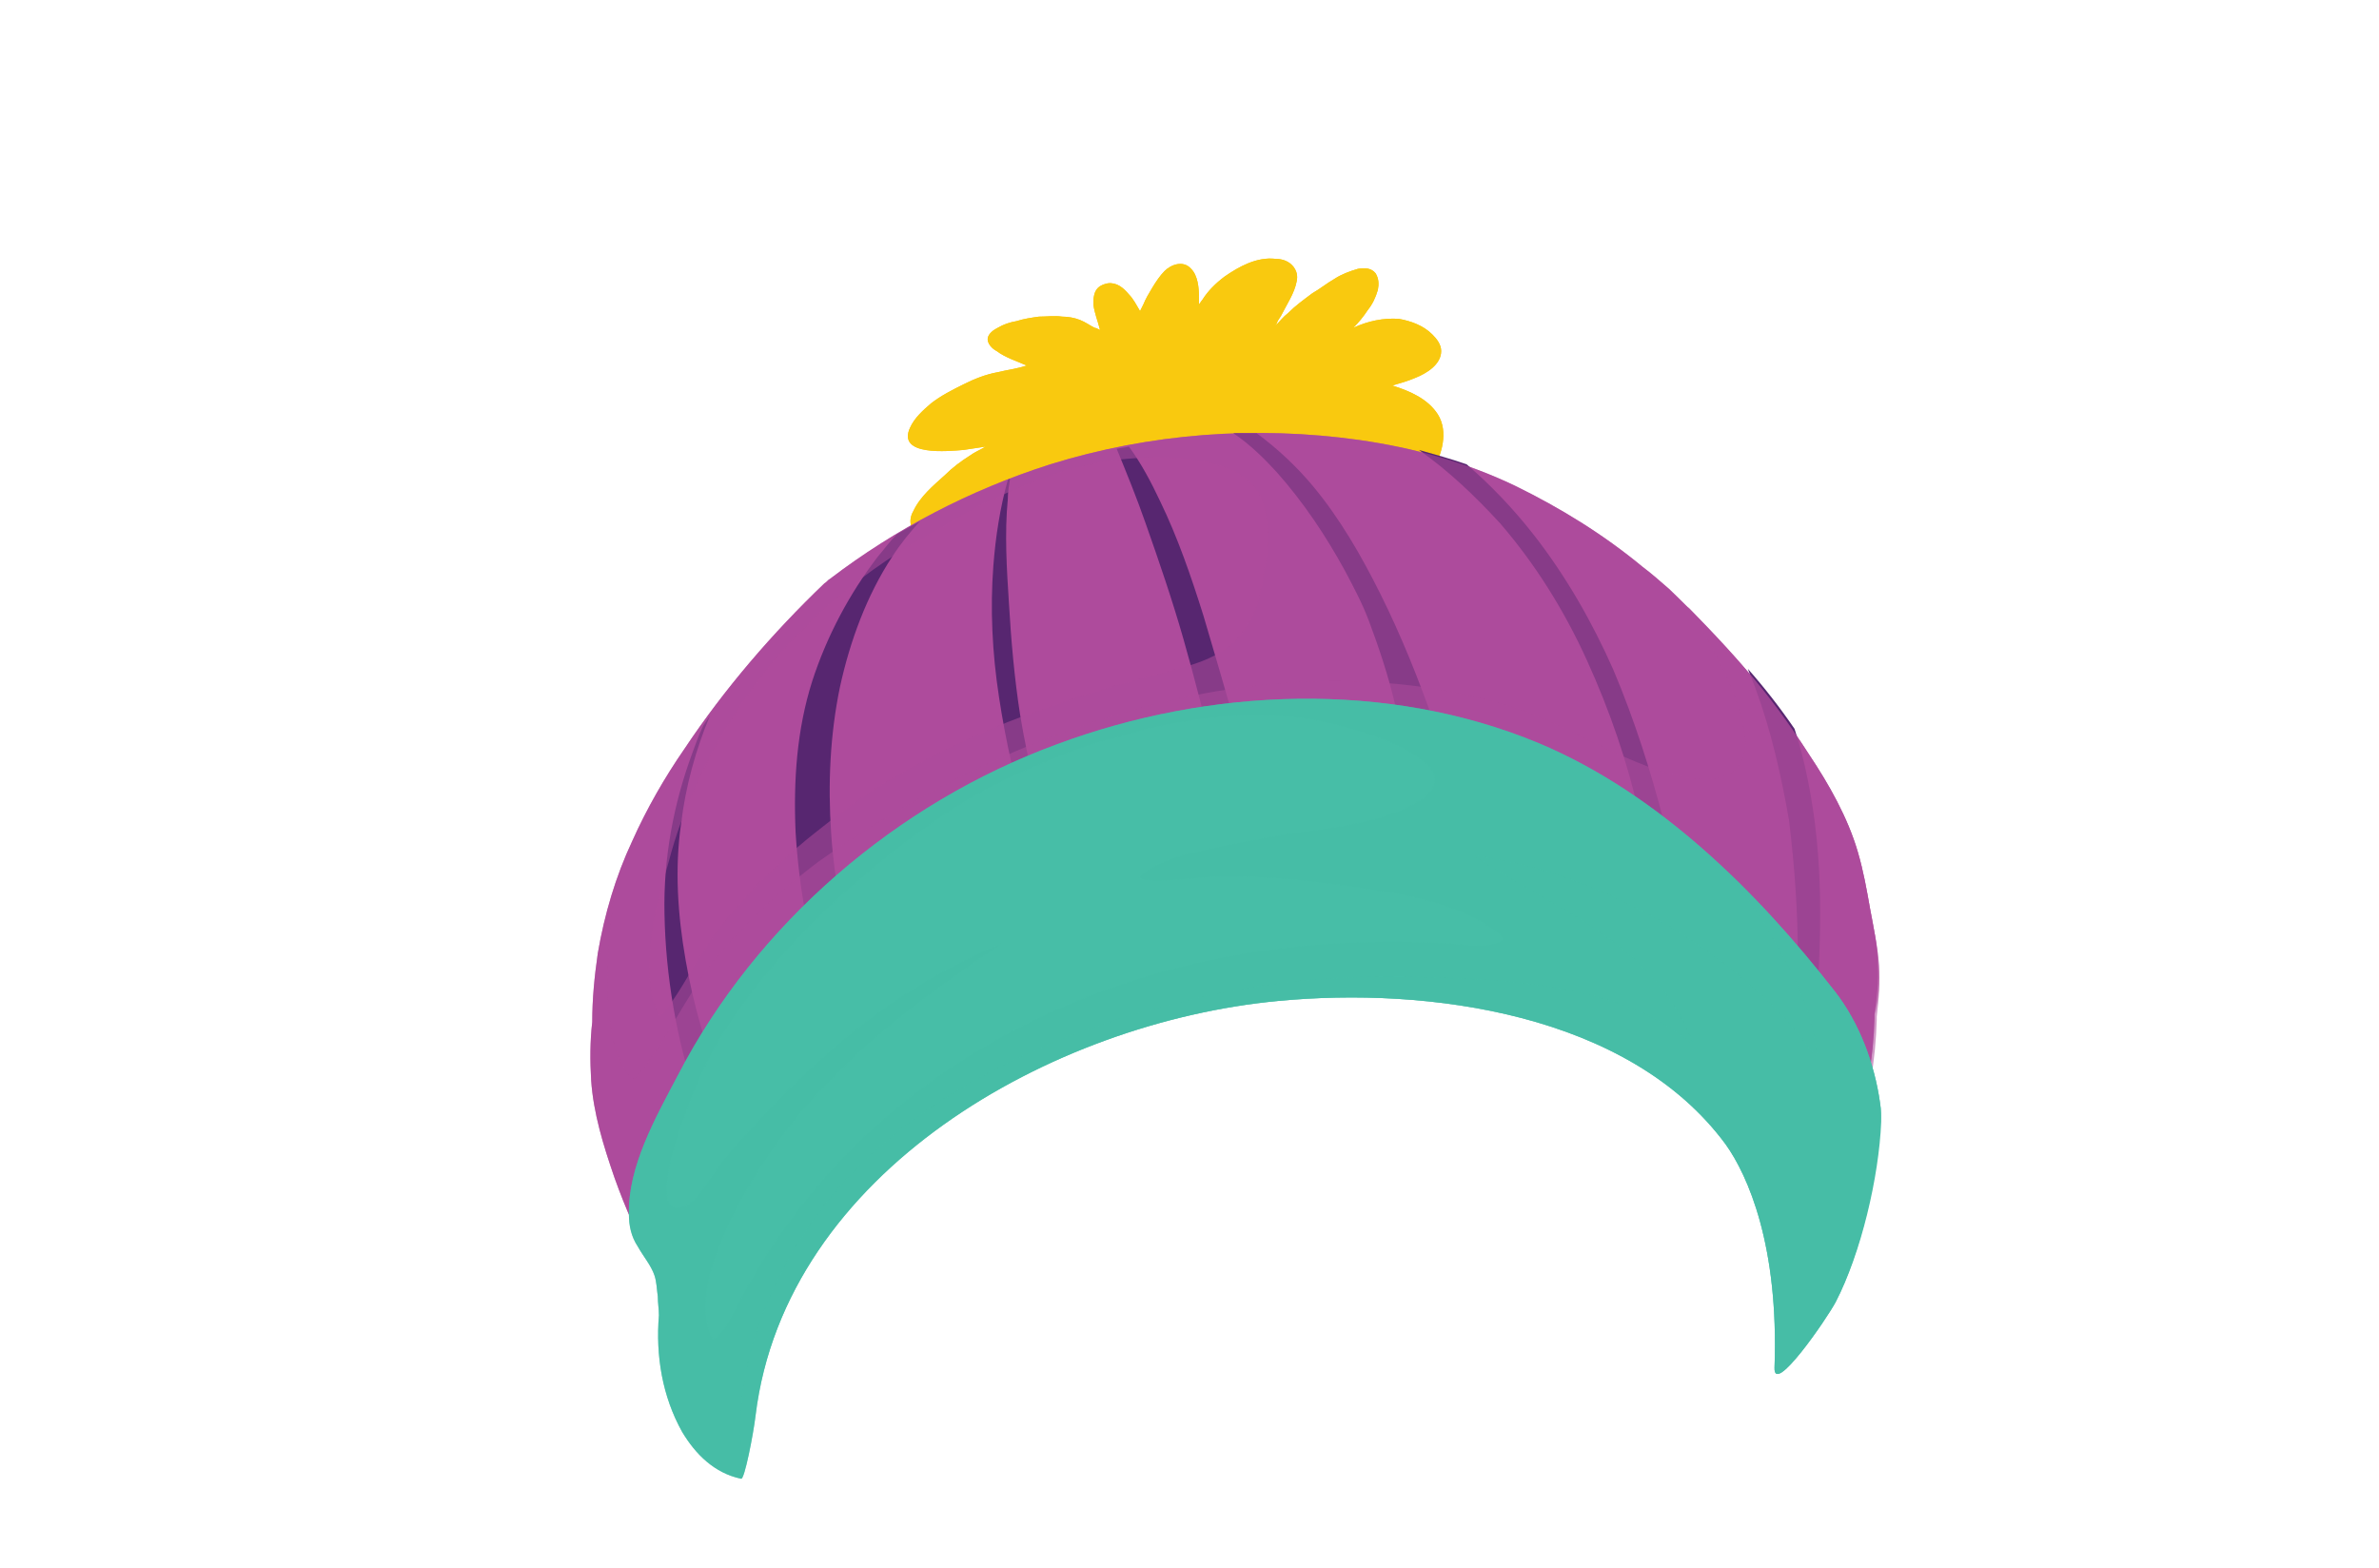 <?xml version="1.0" encoding="UTF-8"?> <!-- Generator: Adobe Illustrator 27.3.1, SVG Export Plug-In . SVG Version: 6.00 Build 0) --> <svg xmlns="http://www.w3.org/2000/svg" xmlns:xlink="http://www.w3.org/1999/xlink" x="0px" y="0px" viewBox="0 0 214.1 141.1" style="enable-background:new 0 0 214.1 141.1;" xml:space="preserve"> <style type="text/css"> .st0{fill:#F05A5A;} .st1{fill:#C72127;} .st2{fill:#AF1E29;} .st3{fill:#D64C4C;} .st4{fill:#4E200C;} .st5{fill:#3A1609;} .st6{fill:#FDBC32;} .st7{fill:#FDA420;} .st8{fill:#FDA432;} .st9{fill:#777D9C;} .st10{fill:#6E7591;} .st11{fill:#5F6682;} .st12{fill:#E4F3F9;} .st13{fill:#404659;} .st14{fill:#8F9F47;} .st15{fill:#9FAD4E;} .st16{fill:#BCBCBC;} .st17{fill:#63425E;} .st18{fill:#2D200C;} .st19{fill:#F99F40;} .st20{fill:#EF923F;} .st21{fill:#E28A3B;} .st22{fill:#BA2025;} .st23{fill:#A81E29;} .st24{fill:#DB5252;} .st25{fill:#838E42;} .st26{fill:#7C530B;} .st27{fill:#F79849;} .st28{fill:#FFFFFF;} .st29{fill:#9B500D;} .st30{fill:#874006;} .st31{fill:#D10505;} .st32{fill:#B70000;} .st33{fill:#DD0B0B;} .st34{fill:#F2F2F2;} .st35{fill:#F7931E;} .st36{fill:#A3021D;} .st37{fill:#E8698A;} .st38{opacity:0.5;fill:#8E0321;} .st39{fill:#A50024;} .st40{fill:#D83962;} .st41{opacity:0.5;fill:#930329;} .st42{fill:#BD1A2F;} .st43{fill:#E04869;} .st44{opacity:0.5;fill:#B20F2A;} .st45{fill:#1A1A1A;} .st46{fill:#282828;} .st47{fill:#FBB03B;} .st48{fill:#E87E13;} .st49{fill:#E2760A;} .st50{opacity:0.3;fill:#FFFFFF;} .st51{fill:#F2AAAA;} .st52{fill:#F9C5C5;} .st53{fill:#CE5959;} .st54{fill:#DD7878;} .st55{fill:#333333;} .st56{fill:#666666;} .st57{opacity:0.2;fill:#FFFFFF;} .st58{fill:#42210B;} .st59{fill:#6FAE99;} .st60{fill:#5FA38A;} .st61{fill:#7DBCA5;} .st62{fill:#8C4307;} .st63{fill:#5F9E87;} .st64{fill:#7BB7A1;} .st65{fill:#B30404;} .st66{fill:#8D0000;} .st67{fill:#D9811A;} .st68{fill:#BD6211;} .st69{fill:#DEAD7C;} .st70{fill:#D18546;} .st71{fill:#AD0000;} .st72{fill:#DB7214;} .st73{fill:#FCC58D;} .st74{fill:#EF9850;} .st75{fill:#E87F18;} .st76{fill:#BA0000;} .st77{fill:#EF8F8F;} .st78{fill:#E57F7F;} .st79{fill:#D66969;} .st80{fill:#DD0E0E;} .st81{fill:#C45353;} .st82{fill:#CC5A5A;} .st83{fill:#10BCC4;} .st84{fill:#12AFAB;} .st85{fill:#02AAAA;} .st86{fill:#0D9393;} .st87{fill:#29E5E5;} .st88{fill:#20CEC9;} .st89{fill:#ED4A3E;} .st90{opacity:0.5;fill:#049692;} .st91{fill:#F76E5C;} .st92{opacity:0.5;fill:#FFFFFF;} .st93{fill:#EF564B;} .st94{fill:#E2413D;} .st95{fill:#D82E2E;} .st96{fill:#F9786E;} .st97{fill:#F98B82;} .st98{fill:#332F30;} .st99{fill:#47BEA7;} .st100{fill:#80CEC5;} .st101{fill:#84C55D;} .st102{fill:#D2D7DB;} .st103{fill:#DFE4E8;} .st104{fill:#C3C8CD;} .st105{fill:#713906;} .st106{fill:#4E2600;} .st107{fill:#D11822;} .st108{fill:#F47C59;} .st109{opacity:0.75;fill:url(#SVGID_1_);} .st110{opacity:0.75;fill:url(#SVGID_00000106833210896311693650000002917520497945852576_);} .st111{fill:#FF0000;} .st112{fill:#ADAFB2;} .st113{fill:#007C14;} .st114{fill:#00AD4E;} .st115{fill:#E8ECE7;} .st116{opacity:0.4;fill:#ADB5B1;} .st117{fill:#EDF6ED;} .st118{fill:#CED6D0;} .st119{fill:#FFFCD9;} .st120{opacity:0.75;fill:url(#SVGID_00000134209063183534097430000006117558980826635162_);} .st121{opacity:0.75;fill:url(#SVGID_00000015333107360753269170000010556713856262397077_);} .st122{fill:#33437E;} .st123{fill:#475FAB;} .st124{fill:#E20001;} .st125{fill:#BB1A1F;} .st126{fill:#C8D0D5;} .st127{fill:#C8CFD4;} .st128{opacity:0.5;} .st129{fill:#ED1C24;} .st130{fill:#AE4B9C;} .st131{fill:#803E88;} .st132{opacity:0.61;fill:#AE4B9C;} .st133{opacity:0.75;fill:url(#SVGID_00000140016893631054662380000011797477344340826551_);} .st134{opacity:0.75;fill:url(#SVGID_00000103233410488057310310000000340933001386239140_);} .st135{fill:#721704;} .st136{fill:#FBFBEA;} .st137{opacity:0.6;fill:#C69C6D;} .st138{opacity:0.3;fill:#FFCE51;} .st139{opacity:0.4;fill:#FFFFFF;} .st140{fill:#231F20;} .st141{fill:#7F62A2;} .st142{fill:#74CBC4;} .st143{fill:#F9C90F;} .st144{fill:#E0136A;} .st145{fill:#F172A3;} .st146{fill:#EEB0C5;} .st147{opacity:0.52;fill:#FFFFFF;} .st148{opacity:0.75;fill:url(#SVGID_00000094618103623854000220000001232378330608271295_);} .st149{opacity:0.75;fill:url(#SVGID_00000031181341449198013430000015953695109554189499_);} .st150{fill:#A4A5A6;} .st151{fill:#5B5F60;} .st152{fill:#F15822;} .st153{fill:#EE3525;} .st154{fill:#72CEE3;} .st155{fill:#F8991D;} .st156{fill:#1A5D2F;} .st157{fill:#318146;} .st158{fill:#B160A6;} .st159{fill:#92C83E;} .st160{fill:#007BC3;} .st161{fill:#CE4D9C;} .st162{opacity:0.68;fill:#A41A1E;} .st163{opacity:0.4;fill:#BEC6C1;} .st164{fill:#DB1A21;} .st165{fill:#911E21;} .st166{fill:#A70E13;} .st167{fill:#900C0F;} .st168{fill:#700C0D;} .st169{fill:#990E10;} .st170{fill:#780D0F;} .st171{fill:#BC0304;} .st172{fill:#7D0304;} .st173{fill:#76CDD6;} .st174{opacity:0.52;fill:#00C1F3;} .st175{fill:#00C1F3;} .st176{fill:#FFE445;} .st177{fill:#572670;} .st178{opacity:0.56;fill:#AE4B9C;} .st179{opacity:0.56;fill:#47BEA7;} .st180{fill:#E83C44;} .st181{opacity:0.75;fill:url(#SVGID_00000021086522031230863170000002961842479319801769_);} .st182{opacity:0.75;fill:url(#SVGID_00000151527009389438403620000004794441137340077747_);} .st183{fill:#B8171C;} .st184{fill:#881113;} .st185{fill:#121415;} .st186{fill:#2B2D2E;} .st187{fill:#108745;} </style> <g id="BACKGROUND"> </g> <g id="OBJECTS"> <g> <path class="st143" d="M129.4,37.3c-0.9-1.4-2.5-2.1-4.1-2.6c0.7-0.2,1.4-0.4,2.1-0.7c1-0.4,2.3-1.2,2.3-2.4 c0-0.6-0.4-1.1-0.8-1.5c-0.8-0.8-1.9-1.2-3-1.4c-1.4-0.1-2.8,0.2-4.1,0.8c0.5-0.5,0.9-1,1.3-1.6c0.4-0.5,0.7-1.1,0.9-1.8 c0.1-0.5,0.1-1-0.2-1.5c-0.4-0.5-1-0.5-1.6-0.4c-0.7,0.2-1.5,0.5-2.1,0.9c-0.7,0.4-1.3,0.9-2,1.3c-0.8,0.6-1.5,1.1-2.2,1.8 c-0.4,0.3-0.7,0.7-1.1,1.1c0-0.1,0.1-0.1,0.1-0.2c0.1-0.3,0.3-0.5,0.4-0.7c0.5-1,1.2-2,1.4-3.1c0.1-0.5,0-0.9-0.3-1.3 c-0.4-0.5-1-0.7-1.6-0.7c-1.7-0.2-3.3,0.7-4.6,1.6c-0.8,0.6-1.5,1.3-2,2.1c-0.1,0.1-0.2,0.3-0.3,0.4c0-0.2,0-0.5,0-0.7 c0-0.8-0.1-1.9-0.7-2.5c-0.7-0.8-1.8-0.4-2.4,0.2c-0.4,0.4-0.8,1-1.1,1.5c-0.3,0.5-0.6,1-0.8,1.5c-0.1,0.2-0.2,0.4-0.3,0.6 c-0.3-0.5-0.6-1.1-1-1.5c-0.5-0.6-1.1-1.1-1.9-1c-0.5,0.1-0.9,0.3-1.1,0.7c-0.2,0.4-0.2,0.8-0.2,1.2c0.1,0.8,0.4,1.5,0.6,2.3 c-0.2-0.1-0.4-0.2-0.5-0.2c-0.4-0.2-0.8-0.5-1.3-0.7c-0.5-0.2-1.1-0.3-1.6-0.3c-0.7-0.1-1.4,0-2.1,0c-0.7,0.1-1.4,0.2-2,0.4 c-0.6,0.1-1.2,0.3-1.7,0.6c-0.4,0.2-0.8,0.5-0.9,0.9c-0.1,0.5,0.4,1,0.8,1.2c0.8,0.6,1.8,0.9,2.7,1.3c-0.9,0.3-1.8,0.4-2.6,0.6 c-1.1,0.2-2.1,0.6-3.1,1.1c-1,0.5-2,1-2.9,1.7c-0.7,0.6-1.5,1.3-1.9,2.2c-1.2,2.6,3.5,2.1,4.8,2c0.7-0.1,1.3-0.2,2-0.3 c-0.5,0.3-1,0.5-1.4,0.8c-0.8,0.5-1.6,1.1-2.3,1.8c-1,0.9-2.2,1.9-2.8,3.2c-0.3,0.5-0.4,1.2,0,1.7c0.4,0.6,1,0.8,1.7,0.8 c1.4,0.1,2.8-0.2,4.1-0.6c1-0.3,2-0.7,2.9-1.1c-0.6,0.6-1.2,1.3-1.7,2c-0.4,0.5-0.8,1.2-0.9,1.8c-0.3,1.7,2,1.5,3.1,1.3 c2.3-0.4,4.5-1.2,6.5-2.3c1.1-0.6,2.1-1.2,3-2c0.2-0.2,0.5-0.5,0.7-0.7c0,0.7,0.3,1.3,1,1.4c0.9,0.2,1.9-0.2,2.6-0.7 c0.9-0.6,1.8-1.3,2.6-2c0.4-0.4,0.8-0.8,1.1-1.3c0,0.1,0,0.2,0,0.2c0.1,0.5,0.2,1.1,0.5,1.5c0.1,0.2,0.3,0.1,0.5,0.1 c1.3-0.6,2.1-2.2,2.2-3.6c0.5,0.4,1,0.9,1.6,1.3c0.8,0.6,1.7,1,2.7,1.3c0.7,0.2,1.7,0.3,2.4-0.2c0.4-0.3,0.5-0.9,0.4-1.4 c0.9,0.3,1.9,0.5,2.9,0.6c1.1,0.1,2.2,0.2,3.4,0c1.3-0.3,2.6-0.9,3.5-1.9C129.7,41,130.4,38.9,129.4,37.3z"></path> <path class="st143" d="M129.4,37.3c-0.9-1.4-2.5-2.1-4.1-2.6c0.7-0.2,1.4-0.4,2.1-0.7c1-0.4,2.3-1.2,2.3-2.4 c0-0.6-0.4-1.1-0.8-1.5c-0.8-0.8-1.9-1.2-3-1.4c-1.4-0.1-2.8,0.2-4.1,0.8c0.5-0.5,0.9-1,1.3-1.6c0.4-0.5,0.7-1.1,0.9-1.8 c0.1-0.5,0.1-1-0.2-1.5c-0.4-0.5-1-0.5-1.6-0.4c-0.7,0.2-1.5,0.5-2.1,0.9c-0.7,0.4-1.3,0.9-2,1.3c-0.8,0.6-1.5,1.1-2.2,1.8 c-0.4,0.3-0.7,0.7-1.1,1.1c0-0.1,0.1-0.1,0.1-0.2c0.1-0.3,0.3-0.5,0.4-0.7c0.5-1,1.2-2,1.4-3.1c0.1-0.5,0-0.9-0.3-1.3 c-0.4-0.5-1-0.7-1.6-0.7c-1.7-0.2-3.3,0.7-4.6,1.6c-0.8,0.6-1.5,1.3-2,2.1c-0.1,0.1-0.2,0.3-0.3,0.4c0-0.2,0-0.5,0-0.7 c0-0.8-0.1-1.9-0.7-2.5c-0.7-0.8-1.8-0.4-2.4,0.2c-0.4,0.4-0.8,1-1.1,1.5c-0.3,0.5-0.6,1-0.8,1.5c-0.1,0.2-0.2,0.4-0.3,0.6 c-0.3-0.5-0.6-1.1-1-1.5c-0.5-0.6-1.1-1.1-1.9-1c-0.5,0.1-0.9,0.3-1.1,0.7c-0.2,0.4-0.2,0.8-0.2,1.2c0.1,0.8,0.4,1.5,0.6,2.3 c-0.2-0.1-0.4-0.2-0.5-0.2c-0.4-0.2-0.8-0.5-1.3-0.7c-0.5-0.2-1.1-0.3-1.6-0.3c-0.7-0.1-1.4,0-2.1,0c-0.7,0.1-1.4,0.2-2,0.4 c-0.6,0.1-1.2,0.3-1.7,0.6c-0.4,0.2-0.8,0.5-0.9,0.9c-0.1,0.5,0.4,1,0.8,1.2c0.8,0.6,1.8,0.9,2.7,1.3c-0.9,0.3-1.8,0.4-2.6,0.6 c-1.1,0.2-2.1,0.6-3.1,1.1c-1,0.5-2,1-2.9,1.7c-0.7,0.6-1.5,1.3-1.9,2.2c-1.2,2.6,3.5,2.1,4.8,2c0.7-0.1,1.3-0.2,2-0.3 c-0.5,0.3-1,0.5-1.4,0.8c-0.8,0.5-1.6,1.1-2.3,1.8c-1,0.9-2.2,1.9-2.8,3.2c-0.3,0.5-0.4,1.2,0,1.7c0.4,0.6,1,0.8,1.7,0.8 c1.4,0.1,2.8-0.2,4.1-0.6c1-0.3,2-0.7,2.9-1.1c-0.6,0.6-1.2,1.3-1.7,2c-0.4,0.5-0.8,1.2-0.9,1.8c-0.3,1.7,2,1.5,3.1,1.3 c2.3-0.4,4.5-1.2,6.5-2.3c1.1-0.6,2.1-1.2,3-2c0.2-0.2,0.5-0.5,0.7-0.7c0,0.7,0.3,1.3,1,1.4c0.9,0.2,1.8-0.2,2.6-0.7 c0.9-0.6,1.8-1.3,2.6-2c0.4-0.4,0.8-0.8,1.1-1.3c0,0.1,0,0.2,0,0.2c0.1,0.5,0.2,1.1,0.5,1.5c0.1,0.2,0.3,0.1,0.5,0.1 c1.3-0.6,2.1-2.2,2.2-3.6c0.5,0.4,1,0.9,1.6,1.3c0.8,0.6,1.7,1,2.7,1.3c0.7,0.2,1.7,0.3,2.4-0.2c0.4-0.3,0.5-0.9,0.4-1.4 c0.9,0.3,1.9,0.5,2.9,0.6c1.1,0.1,2.2,0.2,3.4,0c1.3-0.3,2.6-0.9,3.5-1.9C129.7,41,130.4,38.9,129.4,37.3z M121.8,35.2 c-0.2,0.4-0.7,0.6-1.1,0.8c-0.6,0.2-1.3,0.3-2,0.3c-2.7,0-5.3-1.2-7.7-2.2c0,0.5-0.2,1-0.4,1.5c-0.2,0.5-0.5,0.9-0.9,1.2 c-0.4,0.3-0.9,0.3-1.4,0c-1-0.5-0.5-1.7-0.2-2.6c-0.8,0.6-1.6,1.3-2.4,1.8c-1.4,1-2.9,1.9-4.5,2.6c-0.7,0.3-1.5,0.6-2.3,0.8 c-0.7,0.1-1.4,0.2-2.1,0c-0.1,0-0.1-0.1-0.1-0.1c0-0.7,0.4-1.3,0.8-1.8c0.2-0.3,0.4-0.5,0.7-0.7c-0.5,0.3-1,0.7-1.5,1.1 c-0.7,0.5-1.5,1-2.2,1.5c-0.2,0.1-0.5,0.3-0.7,0.4c-0.3,0.2-0.5,0.3-0.8,0.5c-0.6,0.3-1.1,0.6-1.7,0.8c-0.5,0.2-1.1,0.3-1.6,0.1 c-0.1,0-0.1-0.1-0.1-0.1c0.1-0.4,0.3-0.7,0.5-1c0.5-0.7,1.2-1.3,1.9-1.8c0.2-0.2,0.4-0.3,0.7-0.4c-0.1,0-0.2,0-0.3,0 c-0.7,0.1-1.4,0.2-2.1,0.3c-0.7,0.1-1.4,0.1-2.1,0.1c-0.5,0-1.1-0.1-1.6-0.3c-0.3-0.2-0.6-0.5-0.5-0.9c0.1-0.5,0.6-1,1-1.3 c0.7-0.4,1.4-0.7,2.2-0.9c0.9-0.2,1.8-0.4,2.8-0.5c0.9-0.1,1.8-0.1,2.7,0c0.5,0.1,1,0.1,1.4,0.3c-0.2-0.3-0.5-0.7-0.6-0.7 c-0.6-0.6-1.5-1.1-2.2-1.6c-0.7-0.5-1.5-1.1-1.9-1.9c0-0.1,0-0.1,0-0.2c0.7-0.3,1.4-0.5,2.2-0.5c1.4,0,2.7,0.4,3.9,1.1 c1.1,0.6,2.2,1.3,3.1,2.2c0.1-0.9-0.3-1.8-0.5-2.7c-0.2-0.8-0.2-1.6,0.1-2.3c0.1-0.2,0.2-0.4,0.4-0.4c0.2-0.1,0.3,0,0.5,0.1 c0.4,0.3,0.7,0.8,0.9,1.2c0.1,0.1,0.1,0.3,0.2,0.4c0.2-0.5,0.5-0.9,0.8-1.3c0.3-0.4,0.6-0.9,1-1.2c0.5-0.4,1.4-1,1.9-0.3 c0.2,0.3,0.3,0.6,0.3,1c0,0.4,0,0.9,0,1.3c0,0.3-0.1,0.6-0.1,0.9c0.2-0.2,0.4-0.4,0.6-0.6c1.1-1.1,2.4-2.2,3.9-2.9 c0.6-0.3,1.2-0.4,1.9-0.4c0.5,0,0.9,0.2,1.1,0.6c0.2,0.4,0.1,1,0,1.4c-0.1,0.6-0.4,1.2-0.6,1.7c-0.3,0.6-0.6,1.1-0.9,1.7 c-0.2,0.3-0.3,0.6-0.5,0.8c1.3-0.7,2.4-1.5,3.7-2.3c1-0.6,2.3-1.2,3.5-1c0.2,0,0.5,0.1,0.6,0.4c0.1,0.2-0.1,0.5-0.2,0.6 c-0.4,0.6-1.1,1.1-1.7,1.6c-0.3,0.2-0.6,0.5-0.9,0.7c-0.1,0.1-0.3,0.2-0.4,0.3c1.2,0.2,2.5,0.1,3.6,0.6c0.5,0.2,1,0.5,1.3,0.9 C121.8,34.3,122,34.8,121.8,35.2z"></path> <path class="st130" d="M168.3,81.8c-0.3-1.7-0.6-3.4-1.1-5.1c-0.9-3.1-2.6-6.1-4.4-8.8c-1.8-2.8-3.7-5.4-5.9-7.9 c-2.1-2.4-4.3-4.7-6.7-7c-0.8-0.7-1.6-1.4-2.4-2c-3.5-2.9-7.4-5.3-11.5-7.3c-4.4-2.1-9.1-3.4-14-4.1c-9.3-1.3-18.8-0.6-27.8,2.2 c-7.2,2.3-13.9,5.8-19.8,10.3c-0.2,0.1-0.3,0.3-0.5,0.4c-4.7,4.5-9,9.5-12.6,14.9c-1.8,2.6-3.4,5.4-4.7,8.3 c-1.5,3.2-2.5,6.6-3.1,10.1c-0.3,2.1-0.5,4.1-0.5,6.2c-0.2,1.7-0.2,3.5-0.1,5.2c0.2,3,1.1,5.9,2.1,8.8c1,2.8,2.2,5.6,3.8,8.1 c0.4,0.6,0.8,1.2,1.3,1.7c0,0.4,0,0.8,0,1.2c0,0.4,0.7,0.2,0.8,0c1.3-1.4,1.1-3.4,1.6-5.1c0.6-2.1,1.7-4.1,3-5.9 c2.5-3.4,5.6-6.5,8.8-9.2c6.4-5.5,13.9-9.7,21.9-12.3c7.9-2.6,16.2-3.5,24.4-2.9c8.3,0.6,16.6,2.6,24,6.5c1.8,0.9,3.5,2,5.1,3.2 c1.7,1.3,3.2,2.8,4.6,4.5c1.3,1.7,2.5,3.4,3.6,5.3c1.2,2,1.8,4.1,2.6,6.3c0.3,1,0.7,2,1.2,3c0.1,0.3,0.6,0.1,0.7-0.1 c1-1,1.8-2.3,2.4-3.6c0.7-1.4,1.3-3,1.8-4.5c1.1-3.4,1.7-7,1.8-10.6c0-0.1,0-0.2,0-0.3c0.2-1.5,0.4-3,0.3-4.5 C169,85.2,168.6,83.4,168.3,81.8z"></path> <g> <path class="st177" d="M65.1,98.3c-1.5-3.8-2.7-7.8-3.4-11.9c-0.7-4-1-8.2-0.4-12.3c0.4-3.3,1.3-6.6,2.6-9.7 c-0.2,0.3-0.4,0.6-0.6,0.9c-0.4,0.8-0.7,1.7-1,2.5c-1.7,4.6-2.6,9.5-2.5,14.4c0.1,5.7,1.1,11.4,2.9,16.8c0.8,2.6,1.8,5.1,3,7.5 c0.1-0.2,0.2-0.4,0.4-0.5c0.5-0.7,1.1-1.4,1.6-2.1C66.7,102.1,65.9,100.2,65.1,98.3z"></path> <path class="st177" d="M77.3,88.1c-1.3-4.2-2.2-8.6-2.5-13.1c-0.3-4.4-0.1-8.9,0.8-13.2c0.9-4.1,2.4-8.2,4.7-11.7 c0.7-1.1,1.6-2.2,2.5-3.2c-0.7,0.4-1.4,0.8-2.1,1.2c-0.6,0.6-1.1,1.3-1.7,2c-2.6,3.4-4.6,7.2-5.9,11.2c-1.4,4.4-1.7,9-1.5,13.6 c0.3,5,1.2,9.9,2.7,14.7c0.6,2,1.3,3.9,2,5.8c0.9-0.8,1.9-1.5,2.9-2.2C78.5,91.6,77.8,89.9,77.3,88.1z"></path> <path class="st177" d="M90.8,54.3c-0.2-3.1-0.4-6.3-0.1-9.4c0-0.6,0.1-1.2,0.2-1.8c-0.1,0-0.2,0.1-0.2,0.1 c-0.7,2.5-1.1,5.1-1.3,7.7c-0.3,3.9-0.1,7.9,0.5,11.8c0.6,4,1.5,7.9,2.6,11.7c1,3.5,2.2,6.9,3.5,10.3c0.3-0.1,0.5-0.2,0.8-0.3 c0.1,0,0.3-0.1,0.4-0.1c-0.8-2.4-1.6-4.8-2.4-7.3c-1.2-4.2-2.3-8.4-3-12.7C91.3,61.1,91,57.7,90.8,54.3z"></path> <path class="st177" d="M114.7,79.4c-1-4.6-2.1-9.2-3.4-13.7c-0.5-1.7-1-3.5-1.5-5.2c-0.5-1.7-1-3.4-1.5-5.1 c-1.1-3.5-2.3-7-3.9-10.3c-0.8-1.7-1.7-3.4-2.8-4.9c-0.4,0.1-0.7,0.1-1.1,0.2c0.9,2.2,1.8,4.4,2.6,6.7c1.2,3.4,2.4,6.9,3.4,10.4 c1,3.5,1.9,7.1,2.8,10.6c0.8,3.6,1.6,7.1,2.3,10.7c0.2,0.9,0.4,1.8,0.5,2.8c1-0.1,2.1-0.1,3.1-0.1C115,80.7,114.8,80,114.7,79.4z "></path> <path class="st177" d="M161.8,86.1c0,4.1-0.2,8.2-0.6,12.3c-0.2,2.3-0.6,4.6-0.9,6.9c0.2,0.6,0.4,1.1,0.6,1.7 c0.8-2.5,1.3-5.2,1.7-7.8c0.5-3.5,0.8-7,1-10.5c0.2-3.5,0.3-7,0.1-10.5c-0.2-3.6-0.7-7.1-1.6-10.6c-0.2-0.7-0.4-1.4-0.6-2 c-1.3-1.9-2.7-3.7-4.2-5.4c0.2,0.6,0.5,1.2,0.7,1.8c1.4,3.8,2.3,7.8,3,11.8C161.5,77.9,161.8,82,161.8,86.1z"></path> <path class="st177" d="M152.3,88.7c-0.5-4.9-1.4-9.7-2.5-14.5c-1.2-4.7-2.7-9.4-4.6-13.9c-1.9-4.3-4.3-8.5-7.2-12.2 c-1.8-2.3-3.8-4.4-6-6.3c-1.4-0.5-2.9-0.9-4.3-1.3c2.7,1.9,5.1,4.2,7.3,6.6c3.2,3.7,5.8,7.9,7.8,12.3c2.1,4.6,3.7,9.3,4.8,14.2 c1.2,4.9,2,10,2.6,15c0.1,0.9,0.2,1.8,0.3,2.6c0.8,0.6,1.6,1.3,2.4,2.1C152.6,91.9,152.5,90.3,152.3,88.7z"></path> <path class="st177" d="M132.5,78.1c-0.9-4.4-2-8.7-3.4-12.9c-1.4-4-3-8-4.9-11.8c-1.7-3.4-3.6-6.7-6-9.6 c-1.5-1.8-3.2-3.4-5.1-4.8c-0.7,0-1.4,0-2.1,0c1.5,1,2.8,2.3,3.9,3.5c2.4,2.7,4.4,5.7,6.1,8.8c0.8,1.5,1.6,3,2.2,4.6 c0.9,2.4,1.7,4.8,2.3,7.3c0.6,2.5,1.1,5,1.5,7.5c0.4,2.1,0.9,4.2,1.3,6.3c0.4,1.9,0.9,3.8,1.2,5.7c1.3,0.3,2.6,0.6,3.9,0.9 C133.2,81.8,132.9,79.9,132.5,78.1z"></path> </g> <path class="st178" d="M169.1,86.9c-0.1-1.7-0.5-3.4-0.8-5.1c-0.3-1.7-0.6-3.4-1.1-5.1c-0.9-3.1-2.6-6.1-4.4-8.8 c-1.8-2.8-3.7-5.4-5.9-7.9c-2.1-2.4-4.3-4.7-6.7-7c-0.8-0.7-1.6-1.4-2.4-2c-3.5-2.9-7.4-5.3-11.5-7.3c-4.4-2.1-9.1-3.4-14-4.1 c-9.3-1.3-18.8-0.6-27.8,2.2c-7.2,2.3-13.9,5.8-19.8,10.3c-0.2,0.1-0.3,0.3-0.5,0.4c-4.7,4.5-9,9.5-12.6,14.9 c-1.8,2.6-3.4,5.4-4.7,8.3c-1.5,3.2-2.5,6.6-3.1,10.1c-0.3,2.1-0.5,4.1-0.5,6.2c-0.2,1.7-0.2,3.5-0.1,5.2c0.2,3,1.1,5.9,2.1,8.8 c1,2.8,2.2,5.6,3.8,8.1c0.4,0.6,0.8,1.2,1.3,1.7c0,0.4,0,0.8,0,1.2c0,0.4,0.7,0.2,0.8,0c1.3-1.4,1.1-3.4,1.6-5.1 c0.6-2.1,1.7-4.1,3-5.9c2.5-3.4,5.6-6.5,8.8-9.2c6.4-5.5,13.9-9.7,21.9-12.3c7.9-2.6,16.2-3.5,24.4-2.9c8.3,0.6,16.6,2.6,24,6.5 c1.8,0.9,3.5,2,5.1,3.2c1.7,1.3,3.2,2.8,4.6,4.5c1.3,1.7,2.5,3.4,3.6,5.3c1.2,2,1.8,4.1,2.6,6.3c0.3,1,0.7,2,1.2,3 c0.1,0.3,0.6,0.1,0.7-0.1c1-1,1.8-2.3,2.4-3.6c0.7-1.4,1.3-3,1.8-4.5c1.1-3.4,1.7-7,1.8-10.6c0-0.1,0-0.2,0-0.3 C169.1,89.9,169.2,88.4,169.1,86.9z M113.8,51.2c-0.1,0.9-0.3,1.8-0.5,2.7c-0.4,1.6-1.3,3-2.5,4.1c-1.3,1.1-2.9,1.7-4.5,2.1 c-2.3,0.7-4.6,1.2-6.9,1.9c-2.3,0.7-4.6,1.5-6.9,2.3c-4.6,1.7-9,3.8-13.1,6.3c-2.1,1.3-4.1,2.8-6.1,4.4c-1.9,1.5-3.7,3.2-5.4,4.9 c-1.7,1.8-3.3,3.6-4.6,5.7c-1.3,2-2.3,4.1-3.8,5.8c0,0.1-0.2,0-0.2,0c-0.2-0.4-0.3-0.9-0.5-1.3c-0.5-2-0.4-4.2-0.1-6.3 c0.3-2.1,0.9-4.2,1.5-6.3c0.6-2.3,1.4-4.5,2.4-6.7c1-2.3,2.2-4.5,3.6-6.6c2.4-3.8,5.4-7.2,8.8-10.1c3-2.6,6.3-4.8,9.7-6.6 c2.2-1.4,4.6-2.6,7-3.6c1.9-0.8,4-1.6,6-2c1.6-0.4,3.3-0.6,5-0.7c1.8-0.1,3.7,0,5.5,0.3c1.5,0.3,3.1,0.8,4.3,1.9 c1.3,1.2,1.6,3.2,1.6,4.9C114.1,49.3,114,50.2,113.8,51.2z"></path> <path class="st178" d="M169.1,86.9c-0.1-1.7-0.5-3.4-0.8-5.1c-0.3-1.7-0.6-3.4-1.1-5.1c-0.9-3.1-2.6-6.1-4.4-8.8 c-1.8-2.8-3.7-5.4-5.9-7.9c-1.6-1.9-3.3-3.6-5-5.4c1.4,2.2,2.7,4.6,3.8,7c0.5,1.2,1,2.5,1.2,3.8c0.2,0.9,0.3,2-0.1,2.9 c-1,2.6-4.7,1.8-6.7,1.3c-2.7-0.8-5.3-2.1-7.8-3.3c-1.3-0.6-2.5-1.3-3.8-1.8c-1.4-0.6-2.8-1-4.3-1.4c-6.2-1.7-12.7-2.1-19-1.6 c-6,0.5-11.9,1.8-17.7,3.8c-5.7,1.9-11.2,4.5-16.4,7.5c-2.6,1.5-5.1,3.1-7.5,4.8c-2.5,1.9-4.8,3.9-6.9,6.1c-1,1.1-2,2.1-2.9,3.3 c-0.8,1.1-1.5,2.3-2.2,3.4c-1.4,2.3-2.7,4.7-4.5,6.7c0,0-0.1,0-0.2,0c-1.5-1.6-1.9-3.9-2.1-6c-0.2-2-0.1-4,0-6 c0.1-1.7,0.3-3.4,0.6-5.1c-0.6,2-1.1,4-1.4,6c-0.3,2.1-0.5,4.1-0.5,6.2c-0.2,1.7-0.2,3.5-0.1,5.2c0.2,3,1.1,5.9,2.1,8.8 c1,2.8,2.2,5.6,3.8,8.1c0.4,0.6,0.8,1.2,1.3,1.7c0,0.4,0,0.8,0,1.2c0,0.4,0.7,0.2,0.8,0c1.3-1.4,1.1-3.4,1.6-5.1 c0.6-2.1,1.7-4.1,3-5.9c2.5-3.4,5.6-6.5,8.8-9.2c6.4-5.5,13.9-9.7,21.9-12.3c7.9-2.6,16.2-3.5,24.4-2.9c8.3,0.6,16.6,2.6,24,6.5 c1.8,0.9,3.5,2,5.1,3.2c1.7,1.3,3.2,2.8,4.6,4.5c1.3,1.7,2.5,3.4,3.6,5.3c1.2,2,1.8,4.1,2.6,6.3c0.3,1,0.7,2,1.2,3 c0.1,0.3,0.6,0.1,0.7-0.1c1-1,1.8-2.3,2.4-3.6c0.7-1.4,1.3-3,1.8-4.5c1.1-3.4,1.7-7,1.8-10.6c0-0.1,0-0.2,0-0.3 C169.1,89.9,169.2,88.4,169.1,86.9z"></path> <path class="st99" d="M169.3,101c0-0.6,0-1.1-0.1-1.7c-0.5-3.6-1.9-7.3-4.1-10.1c-7-9-15.9-17.8-26.6-22.3 c-13.7-5.7-29.7-5-43.4,0.1c-14.4,5.3-27,16.1-34.1,29.8c-2,3.8-4.5,8.2-4.4,12.5c0,1,0.2,2,0.8,2.9c0.5,0.9,1.2,1.7,1.5,2.6 c0.2,0.6,0.2,1.2,0.3,1.9c0,0.6,0.1,1.1,0.1,1.7c-0.3,3.6,0.3,7.3,2.1,10.5c1.2,2,2.9,3.7,5.3,4.2c0.3,0.1,1.1-4,1.3-5.7 C70.7,105.4,94.8,92,115,90.1c13.5-1.3,31.6,1.1,40.3,12.9c2,2.8,4.8,9.1,4.4,20.1c-0.1,2.6,4.7-4.4,5.5-5.9 C167.5,112.8,169.1,105.9,169.3,101z"></path> <path class="st179" d="M169.2,99.3c-0.5-3.6-1.9-7.3-4.1-10.1c-7-9-15.9-17.8-26.6-22.3c-13.7-5.7-29.7-5-43.4,0.1 c-14.4,5.3-27,16.1-34.1,29.8c-2,3.8-4.5,8.2-4.4,12.5c0,1,0.2,2,0.8,2.9c0.5,0.9,1.2,1.7,1.5,2.6c0.2,0.6,0.2,1.2,0.3,1.9 c0,0.6,0.1,1.1,0.1,1.7c-0.3,3.6,0.3,7.3,2.1,10.5c1.2,2,2.9,3.7,5.3,4.2c0.3,0.1,1.1-4,1.3-5.7C70.7,105.4,94.8,92,115,90.1 c13.5-1.3,31.6,1.1,40.3,12.9c2,2.8,4.8,9.1,4.4,20.1c-0.1,2.6,4.7-4.4,5.5-5.9c2.2-4.3,3.8-11.2,4-16 C169.3,100.5,169.3,99.9,169.2,99.3z M135.2,84.6c-0.1,0.1-0.2,0.1-0.3,0.2c-1.6,0.6-3.1,0.2-4.8,0.1c-2.2-0.1-4.4-0.2-6.7-0.1 c-21.1,0.3-42.1,9.4-54,27.5c-0.7,1-1.3,2.1-1.9,3.1c-0.5,0.8-0.9,1.7-1.4,2.6c-0.5,0.9-1,1.9-1.8,2.5c-0.1,0-0.2,0.1-0.2,0 c-1.2-2.6-0.4-5.7,0.6-8.2c1-2.6,2.3-5,3.8-7.3c1.7-2.6,3.6-5.1,5.8-7.3c4.7-5,10.3-9,15.9-12.8c-0.6,0.3-1.2,0.5-1.9,0.8 c-3.8,1.8-7.5,4-10.8,6.6c-3.6,2.8-6.9,6-10,9.4c-0.8,0.9-1.6,1.7-2.3,2.6c-0.6,0.7-1,1.4-1.5,2.1c-0.5,0.7-0.9,1.4-1.6,1.9 c-0.3,0.3-0.7,0.4-1.1,0.4c-1.5,0-0.9-2.7-0.8-3.5c0.5-2.3,1.3-4.5,2.1-6.6c0.8-2,1.7-3.8,2.8-5.6c2.2-3.5,4.9-6.7,7.8-9.7 c3-3,6.3-5.8,9.7-8.3c1.8-1.3,3.7-2.6,5.7-3.7c1.8-1,3.6-1.8,5.5-2.6c2.1-0.9,4.4-1.8,6.7-2.3c0.7-0.2,1.3-0.4,2-0.6 c3.2-0.8,6.4-1.3,9.7-1.4c2.5,0,5.1,0.1,7.5,0.7c1.7,0.4,3.4,0.9,5.1,1.6c0.8,0.3,1.7,0.7,2.4,1.2c0.6,0.4,1.2,0.8,1.6,1.3 c0.9,1.3-0.2,2.4-1.3,3c-2.8,1.6-6,2.1-9.1,2.5c-2.9,0.4-5.7,0.9-8.6,1.5c-1.4,0.3-2.8,0.6-4.1,1c-1.2,0.4-2.3,0.9-3.2,1.8 c1,0.4,2.2,0.3,3.3,0.2c1.2-0.1,2.4-0.2,3.6-0.3c5-0.1,9.9,0.5,14.8,1.3c3.8,0.6,7.7,1.5,10.8,3.9 C135.1,84.3,135.2,84.4,135.2,84.6C135.2,84.5,135.2,84.6,135.2,84.6z"></path> <path class="st179" d="M169.2,99.3c-0.5-3.6-1.9-7.3-4.1-10.1c-3-3.8-6.3-7.6-9.9-11c1.7,2.1,3.3,4.3,4.6,6.7 c1.8,3.1,3.4,6.5,3.7,10c0,0.1-0.2,0.1-0.2,0.1c-1.5-2.2-3.3-4.1-5.3-5.9c-3.6-3.3-7.8-6-12.2-8.1c-4.2-2-8.6-3.4-13.2-4 c1.5,1,3.1,1.9,4.6,2.8c3,1.7,6.1,3.4,8.8,5.6c2.7,2.2,5,5,6.3,8.3c0,0.1-0.1,0.2-0.2,0.1c-0.7-0.6-1.4-1.1-2.1-1.5 c-3-1.8-6.5-2.8-10-3.4c-3.5-0.6-7.1-0.8-10.7-0.9c-4.2-0.2-8.3-0.1-12.5,0.3c-4.5,0.5-8.9,1.4-13.3,2.6 c-8.1,2.2-15.8,5.6-22.5,10.8c-5.9,4.6-10.4,10.7-12.8,17.8c-1.4,4.1-2,8.6-1.3,12.8c0.4-1.3,0.8-3.6,1-4.7 C70.7,105.4,94.8,92,115,90.1c13.5-1.3,31.6,1.1,40.3,12.9c2,2.8,4.8,9.1,4.4,20.1c-0.1,2.6,4.7-4.4,5.5-5.9 c2.2-4.3,3.8-11.2,4-16C169.3,100.5,169.3,99.9,169.2,99.3z"></path> </g> </g> </svg> 